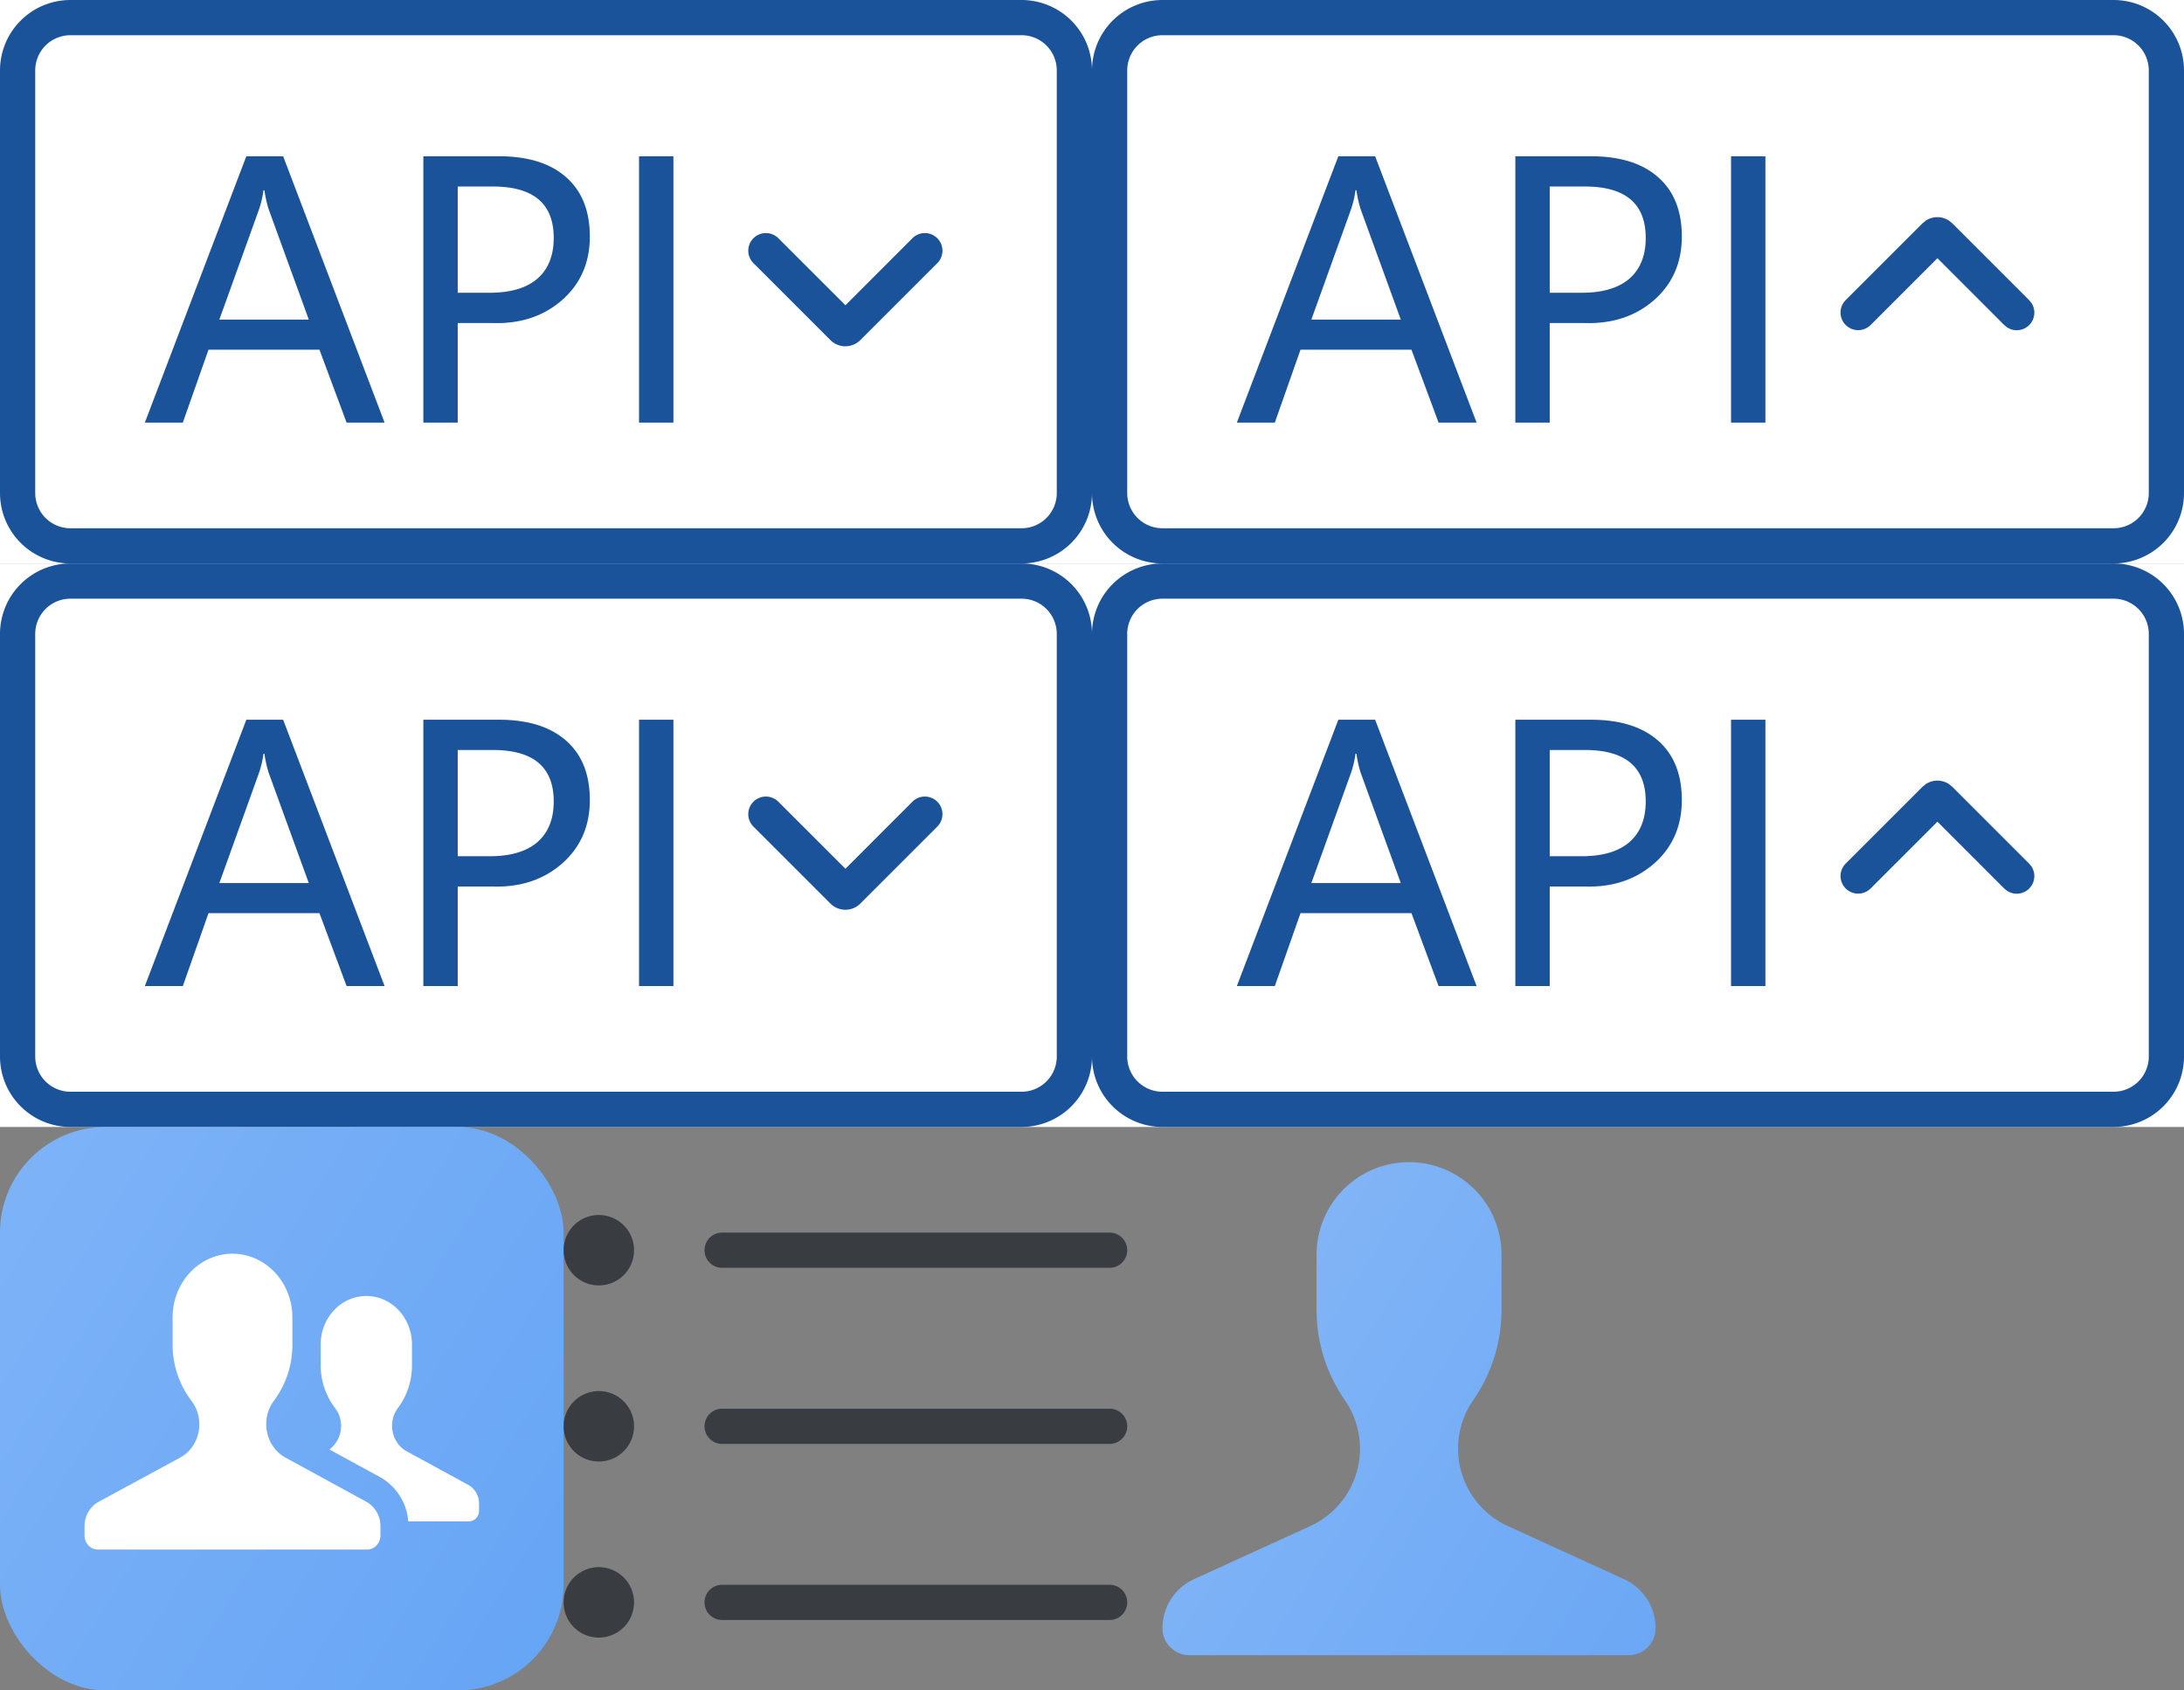 <svg width="62" height="48" xmlns="http://www.w3.org/2000/svg" xmlns:xlink="http://www.w3.org/1999/xlink"><rect width="100%" height="100%" fill="#808080" stroke="none"/><svg width="31" height="16" fill="none" xmlns="http://www.w3.org/2000/svg"><path fill="#fff" d="M0 0h31v16H0z"/><path d="M2 .5h27A1.5 1.5 0 0130.5 2v12a1.5 1.5 0 01-1.5 1.5H2A1.5 1.5 0 01.5 14V2A1.5 1.5 0 012 .5z" stroke="#1B539A"/><path d="M10.919 12h-1.08l-.77-2.07h-3.15L5.19 12H4.112l2.881-7.563h1.045L10.918 12zM8.766 9.075L7.623 5.931a3.572 3.572 0 01-.117-.528H7.48a2.91 2.91 0 01-.122.528L6.227 9.075h2.539zm4.228.098V12h-.976V4.437h2.148c.817 0 1.45.196 1.9.59.452.394.678.957.678 1.69 0 .742-.264 1.344-.79 1.806-.528.46-1.187.676-1.978.65h-.982zm0-3.877v3.017h.904c.595 0 1.048-.133 1.357-.4.31-.27.464-.656.464-1.157 0-.973-.576-1.46-1.729-1.46h-.996zm6.123-.86V12h-.976V4.437h.976z" fill="#1B539A"/><g clip-path="url(#aclip0_9676_82066)"><path d="M25.895 6.771a.5.5 0 11.707.707l-2.18 2.18a.6.6 0 01-.847 0l-2.18-2.18a.5.5 0 11.707-.707L24 8.668l1.896-1.897z" fill="#1B539A"/></g><defs><clipPath id="aclip0_9676_82066"><path fill="#fff" transform="translate(21 6)" d="M0 0h6v4H0z"/></clipPath></defs></svg><svg width="31" height="16" fill="none" x="31" xmlns="http://www.w3.org/2000/svg"><path fill="#fff" d="M0 0h31v16H0z"/><path d="M2 .5h27A1.5 1.5 0 0130.5 2v12a1.5 1.5 0 01-1.5 1.5H2A1.5 1.5 0 01.5 14V2A1.5 1.5 0 012 .5z" stroke="#1B539A"/><path d="M10.919 12h-1.08l-.77-2.07h-3.15L5.19 12H4.112l2.881-7.563h1.045L10.918 12zM8.766 9.075L7.623 5.931a3.572 3.572 0 01-.117-.528H7.48a2.91 2.91 0 01-.122.528L6.227 9.075h2.539zm4.228.098V12h-.976V4.437h2.148c.817 0 1.45.196 1.9.59.452.394.678.957.678 1.69 0 .742-.264 1.344-.79 1.806-.528.46-1.187.676-1.978.65h-.982zm0-3.877v3.017h.904c.595 0 1.048-.133 1.357-.4.31-.27.464-.656.464-1.157 0-.973-.576-1.46-1.729-1.46h-.996zm6.123-.86V12h-.976V4.437h.976z" fill="#1B539A"/><g clip-path="url(#bclip0_9676_82075)"><path d="M23.669 6.265a.6.6 0 01.66 0l.094.077 2.18 2.18.064.077a.5.5 0 01-.693.694l-.079-.065L24 7.332l-1.896 1.896a.5.5 0 11-.708-.707l2.18-2.18.094-.076z" fill="#1B539A"/></g><defs><clipPath id="bclip0_9676_82075"><path fill="#fff" transform="translate(21 6)" d="M0 0h6v4H0z"/></clipPath></defs></svg><svg width="31" height="16" fill="none" y="16" xmlns="http://www.w3.org/2000/svg"><path fill="#fff" d="M0 0h31v16H0z"/><path d="M2 .5h27A1.5 1.5 0 0130.5 2v12a1.5 1.5 0 01-1.5 1.5H2A1.5 1.5 0 01.5 14V2A1.5 1.5 0 012 .5z" stroke="#1B539A"/><path d="M10.919 12h-1.08l-.77-2.07h-3.15L5.19 12H4.112l2.881-7.563h1.045L10.918 12zM8.766 9.075L7.623 5.931a3.572 3.572 0 01-.117-.528H7.48a2.91 2.91 0 01-.122.528L6.227 9.075h2.539zm4.228.098V12h-.976V4.437h2.148c.817 0 1.45.196 1.9.59.452.394.678.957.678 1.69 0 .742-.264 1.344-.79 1.806-.528.46-1.187.676-1.978.65h-.982zm0-3.877v3.017h.904c.595 0 1.048-.133 1.357-.4.31-.27.464-.656.464-1.157 0-.973-.576-1.46-1.729-1.46h-.996zm6.123-.86V12h-.976V4.437h.976z" fill="#1B539A"/><g clip-path="url(#cclip0_9676_82066)"><path d="M25.895 6.771a.5.5 0 11.707.707l-2.18 2.18a.6.6 0 01-.847 0l-2.18-2.18a.5.5 0 11.707-.707L24 8.668l1.896-1.897z" fill="#1B539A"/></g><defs><clipPath id="cclip0_9676_82066"><path fill="#fff" transform="translate(21 6)" d="M0 0h6v4H0z"/></clipPath></defs></svg><svg width="31" height="16" fill="none" x="31" y="16" xmlns="http://www.w3.org/2000/svg"><path fill="#fff" d="M0 0h31v16H0z"/><path d="M2 .5h27A1.5 1.5 0 0130.5 2v12a1.5 1.5 0 01-1.5 1.5H2A1.5 1.5 0 01.5 14V2A1.5 1.5 0 012 .5z" stroke="#1B539A"/><path d="M10.919 12h-1.08l-.77-2.07h-3.15L5.19 12H4.112l2.881-7.563h1.045L10.918 12zM8.766 9.075L7.623 5.931a3.572 3.572 0 01-.117-.528H7.48a2.91 2.91 0 01-.122.528L6.227 9.075h2.539zm4.228.098V12h-.976V4.437h2.148c.817 0 1.45.196 1.9.59.452.394.678.957.678 1.69 0 .742-.264 1.344-.79 1.806-.528.46-1.187.676-1.978.65h-.982zm0-3.877v3.017h.904c.595 0 1.048-.133 1.357-.4.31-.27.464-.656.464-1.157 0-.973-.576-1.46-1.729-1.46h-.996zm6.123-.86V12h-.976V4.437h.976z" fill="#1B539A"/><g clip-path="url(#dclip0_9676_82075)"><path d="M23.669 6.265a.6.6 0 01.66 0l.094.077 2.18 2.18.064.077a.5.5 0 01-.693.694l-.079-.065L24 7.332l-1.896 1.896a.5.5 0 11-.708-.707l2.18-2.18.094-.076z" fill="#1B539A"/></g><defs><clipPath id="dclip0_9676_82075"><path fill="#fff" transform="translate(21 6)" d="M0 0h6v4H0z"/></clipPath></defs></svg><svg width="16" height="16" fill="none" y="32" xmlns="http://www.w3.org/2000/svg"><g clip-path="url(#eclip0_9539_11412)"><g clip-path="url(#eclip1_9539_11412)"><rect width="16" height="16" rx="2" fill="url(#epaint0_linear_9539_11412)"/><path d="M6.6 3.6c.938 0 1.7.81 1.7 1.807v.78a2.64 2.64 0 01-.523 1.586c-.395.527-.238 1.308.327 1.616l2.296 1.253a.79.79 0 01.4.695v.26c0 .223-.17.403-.378.403H2.778c-.209 0-.378-.18-.378-.402v-.26c0-.293.155-.562.402-.695l2.312-1.254c.566-.307.721-1.09.32-1.613A2.632 2.632 0 014.9 6.178v-.77c0-.999.761-1.808 1.7-1.808zm3.8 1.2c.715 0 1.295.617 1.295 1.377v.594c0 .439-.14.865-.398 1.208-.301.402-.18.996.249 1.231l1.75.955a.602.602 0 01.304.53v.199c0 .169-.13.306-.288.306H11.59a1.58 1.58 0 00-.807-1.26l-1.431-.782a.841.841 0 00.16-1.177 2.006 2.006 0 01-.409-1.217v-.587c0-.76.581-1.377 1.296-1.377z" fill="#fff"/></g></g><defs><clipPath id="eclip0_9539_11412"><rect width="16" height="16" rx="3" fill="#fff"/></clipPath><clipPath id="eclip1_9539_11412"><path fill="#fff" d="M0 0h16v16H0z"/></clipPath><linearGradient id="epaint0_linear_9539_11412" x1="0" y1=".5" x2="18.528" y2="12.081" gradientUnits="userSpaceOnUse"><stop stop-color="#7EB3F7"/><stop offset="1" stop-color="#65A4F5"/></linearGradient></defs></svg><svg width="16" height="16" fill="none" x="16" y="32" xmlns="http://www.w3.org/2000/svg"><path fill-rule="evenodd" clip-rule="evenodd" d="M1 4.5a1 1 0 100-2 1 1 0 000 2zM4.5 3a.5.5 0 000 1h11a.5.5 0 000-1h-11zM2 8.5a1 1 0 11-2 0 1 1 0 012 0zM4.5 8a.5.5 0 000 1h11a.5.5 0 000-1h-11zM2 13.5a1 1 0 11-2 0 1 1 0 012 0zm2.5-.5a.5.5 0 000 1h11a.5.5 0 000-1h-11z" fill="#0B121A" fill-opacity=".6"/></svg><svg width="16" height="16" fill="none" x="32" y="32" xmlns="http://www.w3.org/2000/svg"><g clip-path="url(#gclip0_10152_3827)"><path d="M14.234 15H1.766A.766.766 0 011 14.234c0-.6.35-1.144.895-1.393l3.3-1.508a2.418 2.418 0 00.981-3.578 4.49 4.49 0 01-.801-2.56v-1.57a2.625 2.625 0 115.25 0v1.57a4.49 4.49 0 01-.801 2.56 2.418 2.418 0 00.981 3.578l3.3 1.508c.545.25.895.794.895 1.393a.766.766 0 01-.766.766z" fill="url(#gpaint0_linear_10152_3827)"/></g><defs><linearGradient id="gpaint0_linear_10152_3827" x1="1" y1="1.438" x2="17.212" y2="11.57" gradientUnits="userSpaceOnUse"><stop stop-color="#87B8F7"/><stop offset="1" stop-color="#6BA7F5"/></linearGradient><clipPath id="gclip0_10152_3827"><rect width="16" height="16" rx="3" fill="#fff"/></clipPath></defs></svg></svg>